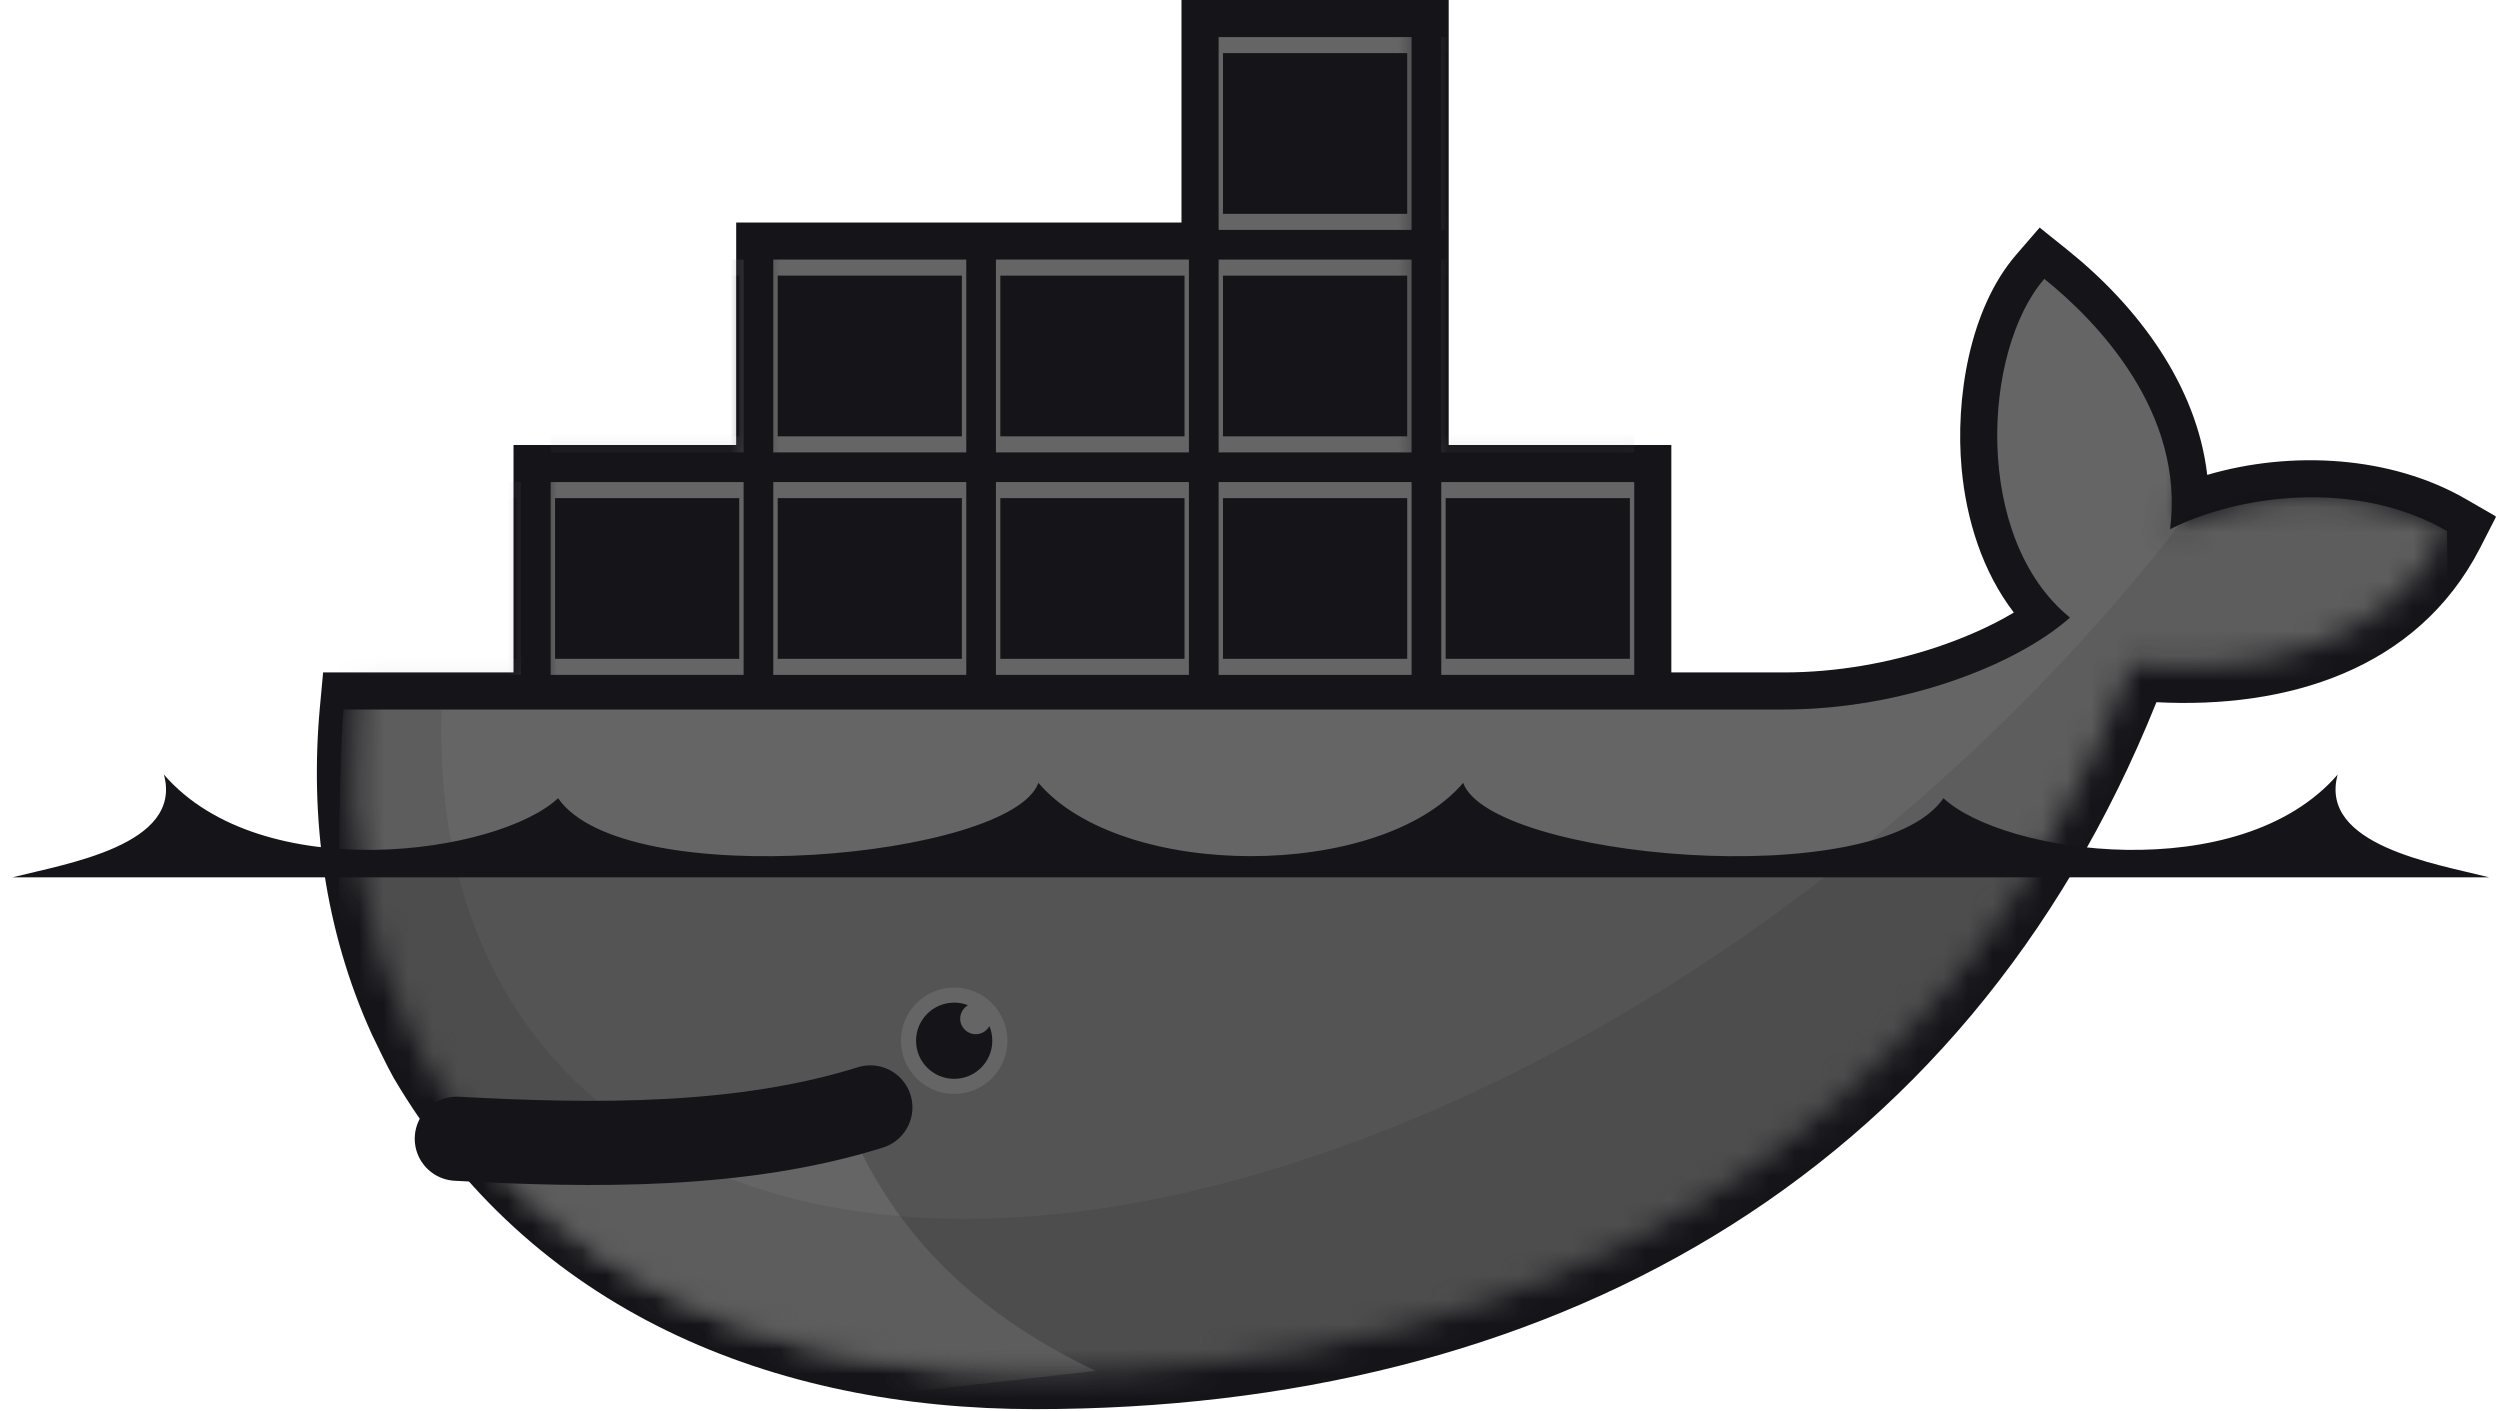 <svg width="101" height="57" viewBox="0 0 101 57" fill="none" xmlns="http://www.w3.org/2000/svg">
<g clip-path="url(#clip0_55_2081)">
<path d="M184.544 44.516L184.527 34.469M184.527 34.469L184.477 16.521M184.527 34.469L194.648 24.255M184.527 34.469L194.698 44.549M126.898 34.602C126.947 32.447 126.32 30.246 125.05 28.464C123.221 25.896 120.259 24.143 117.01 24.106C116.794 24.106 116.579 24.106 116.361 24.122C115.077 24.202 113.833 24.38 112.732 24.838C105.494 27.847 104.211 37.892 110.319 42.436C115.608 46.372 123.301 44.765 125.966 38.76C126.529 37.491 126.898 35.892 126.898 34.602ZM126.898 34.602V16.438M175.739 25.303C174.24 24.336 172.491 23.986 170.761 23.989C170.574 23.989 170.381 23.999 170.212 24.006C165.211 24.221 160.574 27.752 160.574 34.602C160.574 42.7 169.263 47.07 175.755 43.251M204.919 42.37C210.034 37.992 220.284 29.212 220.284 29.212C220.284 29.212 219.91 28.506 219.668 28.181C217.6 25.407 214.44 24.023 211.112 24.023C202.886 24.023 196.721 34.651 204.919 42.37ZM204.919 42.37C205.487 42.904 206.267 43.323 207.133 43.684C210.142 44.937 214.26 44.834 216.488 43.185M238.41 24.255C235.884 24.262 233.424 25.146 231.601 26.85C228.727 29.221 228.102 32.215 228.139 35.999L228.222 44.599M143.71 24.056C143.476 24.06 143.245 24.085 143.01 24.089C136.773 24.204 132.276 30.677 133.639 36.681C134.966 42.532 141.363 45.996 146.889 44.083C153.324 42.397 155.949 34.299 152.416 28.83C150.483 25.838 147.207 23.989 143.71 24.056Z" stroke="#151419" stroke-width="10.5" stroke-linecap="round" stroke-linejoin="round"/>
<path d="M58.527 17.977H67.522V27.166H72.071C74.171 27.166 76.332 26.792 78.321 26.119C79.298 25.787 80.395 25.326 81.359 24.747C80.089 23.09 79.441 20.998 79.25 18.936C78.991 16.132 79.557 12.482 81.457 10.287L82.402 9.194L83.529 10.099C86.366 12.376 88.752 15.559 89.172 19.186C92.588 18.183 96.599 18.42 99.609 20.156L100.845 20.869L100.195 22.137C97.648 27.103 92.325 28.641 87.12 28.369C79.332 47.752 62.377 56.929 41.818 56.929C31.197 56.929 21.452 52.962 15.903 43.545C15.578 42.96 15.299 42.349 15.004 41.748C13.128 37.603 12.505 33.062 12.928 28.525L13.054 27.166H20.746V17.977H29.742V8.989H47.732V0H58.527L58.527 17.977Z" fill="#151419"/>
<mask id="mask0_55_2081" style="mask-type:luminance" maskUnits="userSpaceOnUse" x="14" y="0" width="85" height="56">
<path d="M30.404 0.786V18.869H21.75V27.91H14.504C14.473 28.172 14.448 28.434 14.423 28.697C13.97 33.622 14.83 38.165 16.808 42.05L17.471 43.241C17.869 43.956 18.334 44.626 18.824 45.281C19.314 45.934 19.487 46.296 19.795 46.73C25.023 52.601 32.816 55.428 41.813 55.428C61.737 55.428 78.647 46.607 86.131 26.792C91.441 27.337 96.534 25.976 98.855 21.449C95.157 19.317 90.405 20 87.668 21.375L94.921 0.786L66.597 18.869H57.548V0.786H30.404Z" fill="white"/>
</mask>
<g mask="url(#mask0_55_2081)">
<path d="M49.232 1.498H57.028V9.288H49.232V1.498Z" fill="#656565"/>
<path d="M50.189 8.639V2.146V8.639ZM51.358 8.639V2.146V8.639ZM52.539 8.639V2.146V8.639ZM53.721 8.639V2.146V8.639ZM54.902 8.639V2.146V8.639ZM56.071 8.639V2.146V8.639Z" fill="black"/>
<path d="M50.189 8.639V2.146M51.358 8.639V2.146M52.539 8.639V2.146M53.721 8.639V2.146M54.902 8.639V2.146M56.071 8.639V2.146" stroke="#151419" stroke-width="1.56"/>
<path d="M58.227 9.288H66.023V1.497H58.227V9.288Z" fill="#656565"/>
<path d="M59.185 2.146V8.639V2.146ZM60.354 2.146V8.639V2.146ZM61.535 2.146V8.639V2.146ZM62.716 2.146V8.639V2.146ZM63.898 2.146V8.639V2.146ZM65.067 2.146V8.639V2.146Z" fill="black"/>
<path d="M59.185 2.146V8.639M60.354 2.146V8.639M61.535 2.146V8.639M62.716 2.146V8.639M63.898 2.146V8.639M65.067 2.146V8.639" stroke="#151419" stroke-width="1.56"/>
<path d="M13.25 10.487H21.046V18.277H13.25V10.487Z" fill="#656565"/>
<path d="M13.25 19.475H21.046V27.266H13.25V19.475Z" fill="#656565"/>
<path d="M14.208 17.628V11.135V17.628ZM15.377 17.628V11.135V17.628ZM16.558 17.628V11.135V17.628ZM17.739 17.628V11.135V17.628ZM18.921 17.628V11.135V17.628ZM20.089 17.628V11.135V17.628Z" fill="black"/>
<path d="M14.208 17.628V11.135M15.377 17.628V11.135M16.558 17.628V11.135M17.739 17.628V11.135M18.921 17.628V11.135M20.089 17.628V11.135" stroke="#151419" stroke-width="1.56"/>
<path d="M14.208 26.616V20.124V26.616ZM15.377 26.616V20.124V26.616ZM16.558 26.616V20.124V26.616ZM17.739 26.616V20.124V26.616ZM18.921 26.616V20.124V26.616ZM20.089 26.616V20.124V26.616Z" fill="black"/>
<path d="M14.208 26.616V20.124M15.377 26.616V20.124M16.558 26.616V20.124M17.739 26.616V20.124M18.921 26.616V20.124M20.089 26.616V20.124" stroke="#151419" stroke-width="1.56"/>
<path d="M22.246 27.265H30.042V19.475H22.246V27.265Z" fill="#656565"/>
<path d="M22.246 18.277H30.042V10.486H22.246V18.277Z" fill="#656565"/>
<path d="M23.203 20.124V26.617V20.124ZM24.372 20.124V26.617V20.124ZM25.553 20.124V26.617V20.124ZM26.735 20.124V26.617V20.124ZM27.916 20.124V26.617V20.124ZM29.085 20.124V26.617V20.124Z" fill="black"/>
<path d="M23.203 20.124V26.617M24.372 20.124V26.617M25.553 20.124V26.617M26.735 20.124V26.617M27.916 20.124V26.617M29.085 20.124V26.617" stroke="#151419" stroke-width="1.56"/>
<path d="M23.203 11.136V17.628V11.136ZM24.372 11.136V17.628V11.136ZM25.553 11.136V17.628V11.136ZM26.735 11.136V17.628V11.136ZM27.916 11.136V17.628V11.136ZM29.085 11.136V17.628V11.136Z" fill="black"/>
<path d="M23.203 11.136V17.628M24.372 11.136V17.628M25.553 11.136V17.628M26.735 11.136V17.628M27.916 11.136V17.628M29.085 11.136V17.628" stroke="#151419" stroke-width="1.56"/>
<path d="M31.241 10.487H39.037V18.277H31.241V10.487Z" fill="#656565"/>
<path d="M31.241 19.475H39.037V27.266H31.241V19.475Z" fill="#656565"/>
<path d="M32.198 17.628V11.135V17.628ZM33.367 17.628V11.135V17.628ZM34.548 17.628V11.135V17.628ZM35.73 17.628V11.135V17.628ZM36.911 17.628V11.135V17.628ZM38.08 17.628V11.135V17.628Z" fill="black"/>
<path d="M32.198 17.628V11.135M33.367 17.628V11.135M34.548 17.628V11.135M35.73 17.628V11.135M36.911 17.628V11.135M38.08 17.628V11.135" stroke="#151419" stroke-width="1.56"/>
<path d="M32.198 26.616V20.124V26.616ZM33.367 26.616V20.124V26.616ZM34.548 26.616V20.124V26.616ZM35.73 26.616V20.124V26.616ZM36.911 26.616V20.124V26.616ZM38.08 26.616V20.124V26.616Z" fill="black"/>
<path d="M32.198 26.616V20.124M33.367 26.616V20.124M34.548 26.616V20.124M35.73 26.616V20.124M36.911 26.616V20.124M38.08 26.616V20.124" stroke="#151419" stroke-width="1.56"/>
<path d="M40.236 27.265H48.032V19.475H40.236V27.265Z" fill="#656565"/>
<path d="M40.236 18.277H48.032V10.486H40.236V18.277Z" fill="#656565"/>
<path d="M41.194 20.124V26.617V20.124ZM42.363 20.124V26.617V20.124ZM43.544 20.124V26.617V20.124ZM44.725 20.124V26.617V20.124ZM45.907 20.124V26.617V20.124ZM47.075 20.124V26.617V20.124Z" fill="black"/>
<path d="M41.194 20.124V26.617M42.363 20.124V26.617M43.544 20.124V26.617M44.725 20.124V26.617M45.907 20.124V26.617M47.075 20.124V26.617" stroke="#151419" stroke-width="1.56"/>
<path d="M41.194 11.136V17.628V11.136ZM42.363 11.136V17.628V11.136ZM43.544 11.136V17.628V11.136ZM44.725 11.136V17.628V11.136ZM45.907 11.136V17.628V11.136ZM47.075 11.136V17.628V11.136Z" fill="black"/>
<path d="M41.194 11.136V17.628M42.363 11.136V17.628M43.544 11.136V17.628M44.725 11.136V17.628M45.907 11.136V17.628M47.075 11.136V17.628" stroke="#151419" stroke-width="1.56"/>
<path d="M49.232 10.487H57.028V18.277H49.232V10.487Z" fill="#656565"/>
<path d="M49.232 19.475H57.028V27.266H49.232V19.475Z" fill="#656565"/>
<path d="M50.189 17.628V11.136V17.628ZM51.358 17.628V11.136V17.628ZM52.539 17.628V11.136V17.628ZM53.721 17.628V11.136V17.628ZM54.902 17.628V11.136V17.628ZM56.071 17.628V11.136V17.628Z" fill="black"/>
<path d="M50.189 17.628V11.136M51.358 17.628V11.136M52.539 17.628V11.136M53.721 17.628V11.136M54.902 17.628V11.136M56.071 17.628V11.136" stroke="#151419" stroke-width="1.56"/>
<path d="M50.189 26.616V20.124V26.616ZM51.358 26.616V20.124V26.616ZM52.539 26.616V20.124V26.616ZM53.721 26.616V20.124V26.616ZM54.902 26.616V20.124V26.616ZM56.071 26.616V20.124V26.616Z" fill="black"/>
<path d="M50.189 26.616V20.124M51.358 26.616V20.124M52.539 26.616V20.124M53.721 26.616V20.124M54.902 26.616V20.124M56.071 26.616V20.124" stroke="#151419" stroke-width="1.56"/>
<path d="M58.227 27.265H66.023V19.475H58.227V27.265Z" fill="#656565"/>
<path d="M58.227 18.277H66.023V10.486H58.227V18.277Z" fill="#656565"/>
<path d="M59.185 20.124V26.616V20.124ZM60.354 20.124V26.616V20.124ZM61.535 20.124V26.616V20.124ZM62.716 20.124V26.616V20.124ZM63.898 20.124V26.616V20.124ZM65.067 20.124V26.616V20.124Z" fill="black"/>
<path d="M59.185 20.124V26.616M60.354 20.124V26.616M61.535 20.124V26.616M62.716 20.124V26.616M63.898 20.124V26.616M65.067 20.124V26.616" stroke="#151419" stroke-width="1.56"/>
<path d="M59.185 11.136V17.628V11.136ZM60.354 11.136V17.628V11.136ZM61.535 11.136V17.628V11.136ZM62.716 11.136V17.628V11.136ZM63.898 11.136V17.628V11.136ZM65.067 11.136V17.628V11.136Z" fill="black"/>
<path d="M59.185 11.136V17.628M60.354 11.136V17.628M61.535 11.136V17.628M62.716 11.136V17.628M63.898 11.136V17.628M65.067 11.136V17.628" stroke="#151419" stroke-width="1.56"/>
</g>
<mask id="mask1_55_2081" style="mask-type:luminance" maskUnits="userSpaceOnUse" x="14" y="0" width="85" height="56">
<path d="M30.404 0.786V18.869H21.75V27.91H14.504C14.473 28.172 14.448 28.434 14.423 28.697C13.97 33.622 14.83 38.165 16.808 42.05L17.471 43.241C17.869 43.956 18.334 44.626 18.824 45.281C19.314 45.934 19.487 46.296 19.795 46.73C25.023 52.601 32.816 55.428 41.813 55.428C61.737 55.428 78.647 46.607 86.131 26.792C91.441 27.337 96.534 25.976 98.855 21.449C95.157 19.317 90.405 20 87.668 21.375L94.921 0.786L66.597 18.869H57.548V0.786H30.404Z" fill="white"/>
</mask>
<g mask="url(#mask1_55_2081)">
<path d="M87.671 21.377C88.274 16.693 84.766 13.013 82.59 11.267C80.083 14.163 79.694 21.754 83.627 24.95C81.432 26.898 76.807 28.664 72.071 28.664H13.882C13.421 33.604 13.882 57.393 13.882 57.393H99.248L98.86 21.454C95.163 19.322 90.408 20.002 87.671 21.377Z" fill="#656565"/>
</g>
<mask id="mask2_55_2081" style="mask-type:luminance" maskUnits="userSpaceOnUse" x="14" y="0" width="85" height="56">
<path d="M30.404 0.786V18.869H21.75V27.91H14.504C14.473 28.172 14.448 28.434 14.423 28.697C13.97 33.622 14.83 38.165 16.808 42.05L17.471 43.241C17.869 43.956 18.334 44.626 18.824 45.281C19.314 45.934 19.487 46.296 19.795 46.73C25.023 52.601 32.816 55.428 41.813 55.428C61.737 55.428 78.647 46.607 86.131 26.792C91.441 27.337 96.534 25.976 98.855 21.449C95.157 19.317 90.405 20 87.668 21.375L94.921 0.786L66.597 18.869H57.548V0.786H30.404Z" fill="white"/>
</mask>
<g mask="url(#mask2_55_2081)">
<path d="M13.882 34.986V57.393H99.248V34.986" fill="black" fill-opacity="0.17"/>
</g>
<mask id="mask3_55_2081" style="mask-type:luminance" maskUnits="userSpaceOnUse" x="14" y="0" width="85" height="56">
<path d="M30.404 0.786V18.869H21.75V27.91H14.504C14.473 28.172 14.448 28.434 14.423 28.697C13.97 33.622 14.83 38.165 16.808 42.05L17.471 43.241C17.869 43.956 18.334 44.626 18.824 45.281C19.314 45.934 19.487 46.296 19.795 46.73C25.023 52.601 32.816 55.428 41.813 55.428C61.737 55.428 78.647 46.607 86.131 26.792C91.441 27.337 96.534 25.976 98.855 21.449C95.157 19.317 90.405 20 87.668 21.375L94.921 0.786L66.597 18.869H57.548V0.786H30.404Z" fill="white"/>
</mask>
<g mask="url(#mask3_55_2081)">
<path d="M44.267 55.384C38.94 52.858 36.016 49.425 34.39 45.677L18.209 46.386L26.47 57.393L44.267 55.384Z" fill="#656565"/>
</g>
<mask id="mask4_55_2081" style="mask-type:luminance" maskUnits="userSpaceOnUse" x="14" y="0" width="85" height="56">
<path d="M30.404 0.786V18.869H21.75V27.91H14.504C14.473 28.172 14.448 28.434 14.423 28.697C13.97 33.622 14.83 38.165 16.808 42.05L17.471 43.241C17.869 43.956 18.334 44.626 18.824 45.281C19.314 45.934 19.487 46.296 19.795 46.73C25.023 52.601 32.816 55.428 41.813 55.428C61.737 55.428 78.647 46.607 86.131 26.792C91.441 27.337 96.534 25.976 98.855 21.449C95.157 19.317 90.405 20 87.668 21.375L94.921 0.786L66.597 18.869H57.548V0.786H30.404Z" fill="white"/>
</mask>
<g mask="url(#mask4_55_2081)">
<path d="M88.037 21.203V21.215C79.83 31.786 68.059 41.02 55.422 45.87C44.149 50.197 34.321 50.218 27.54 46.743C26.81 46.331 26.094 45.873 25.376 45.44C20.405 41.968 17.605 36.225 17.84 28.66H13.882V57.393H99.248V19.655H89.413L88.037 21.203Z" fill="black" fill-opacity="0.085"/>
</g>
<path d="M18.455 46.005C24.027 46.31 29.974 46.365 35.162 44.74" stroke="#151419" stroke-width="3.4" stroke-linecap="round"/>
<path d="M40.7 42.046C40.7 43.233 39.737 44.195 38.549 44.195C37.361 44.195 36.398 43.233 36.398 42.046C36.398 40.859 37.361 39.897 38.549 39.897C39.737 39.897 40.7 40.859 40.7 42.046Z" fill="#656565"/>
<path d="M39.107 40.611C38.919 40.719 38.792 40.922 38.792 41.155C38.792 41.502 39.073 41.782 39.421 41.782C39.658 41.782 39.865 41.65 39.972 41.455C40.047 41.637 40.089 41.837 40.089 42.046C40.089 42.896 39.4 43.585 38.549 43.585C37.698 43.585 37.008 42.896 37.008 42.046C37.008 41.196 37.698 40.506 38.549 40.506C38.746 40.506 38.934 40.543 39.107 40.611Z" fill="#151419"/>
<path d="M0.506 35.443H100.557C98.379 34.891 93.664 34.145 94.442 31.292C90.481 35.872 80.928 34.505 78.517 32.247C75.832 36.138 60.203 34.659 59.112 31.628C55.747 35.575 45.317 35.575 41.951 31.628C40.861 34.659 25.232 36.138 22.547 32.247C20.136 34.505 10.584 35.872 6.622 31.292C7.399 34.145 2.685 34.891 0.506 35.443Z" fill="#151419"/>
</g>
<defs>
<clipPath id="clip0_55_2081">
<rect width="100.32" height="57" fill="white" transform="translate(0.506)"/>
</clipPath>
</defs>
</svg>
